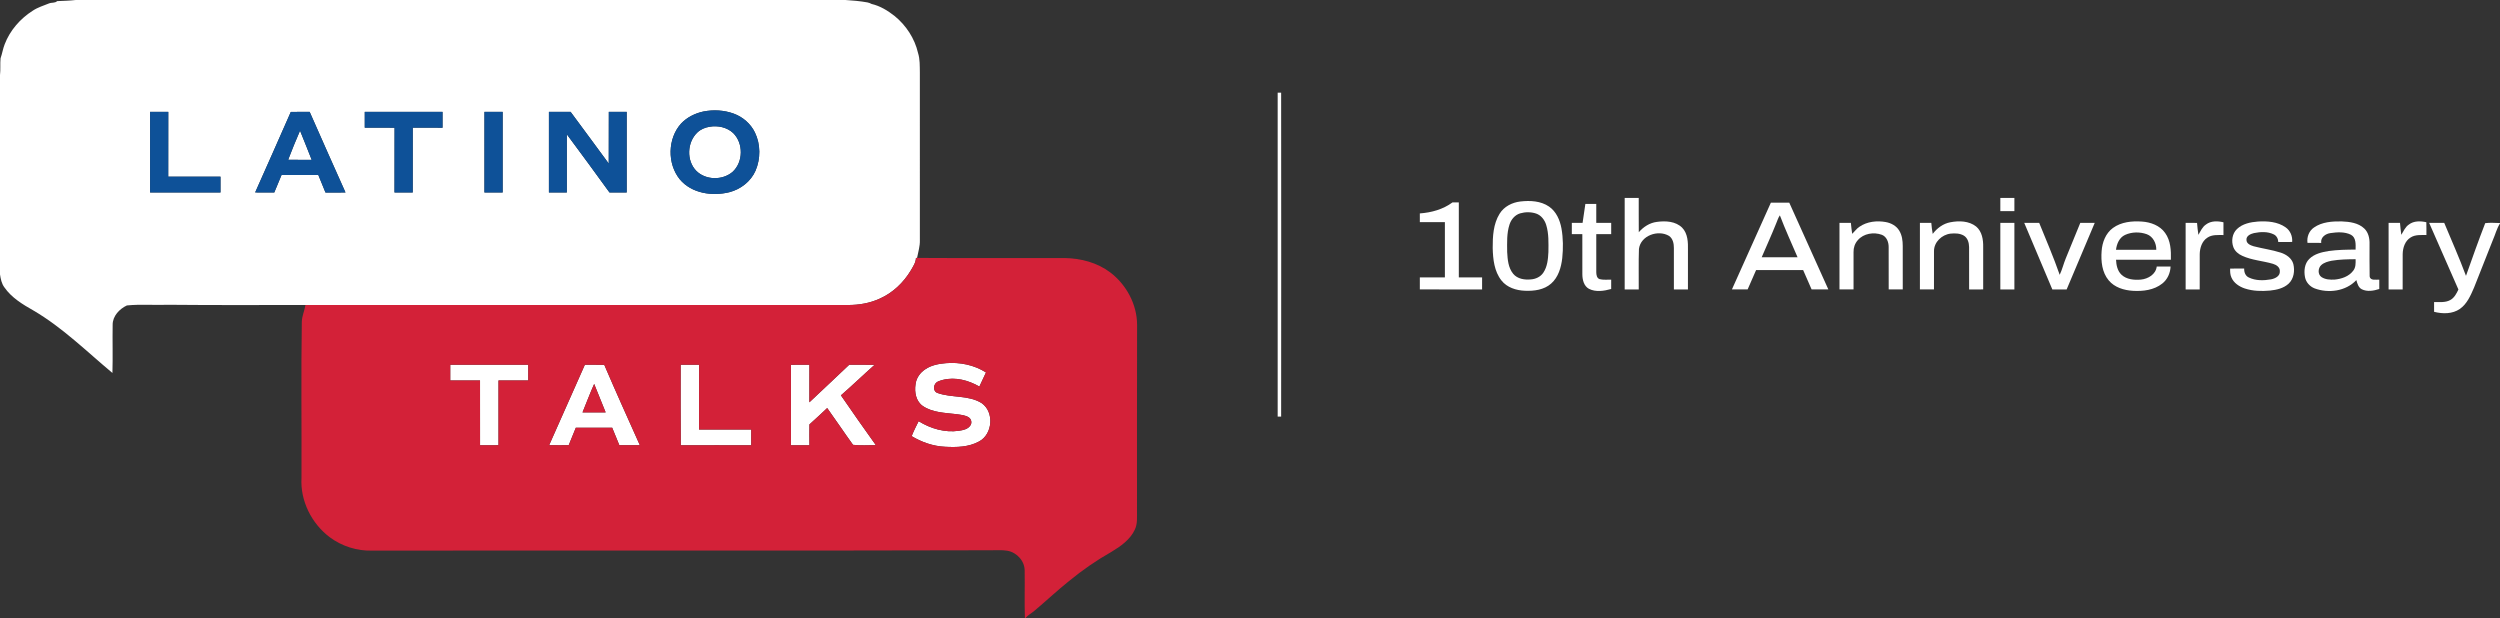 <svg xmlns="http://www.w3.org/2000/svg" width="2479pt" height="613pt" viewBox="0 0 2479 613"><rect x="0" y="0" width="2479" height="613" fill="#333333" stroke="none"/><g id="#ffffffff"><path fill="#ffffff" opacity="1.00" d=" M 75.13 0.00 L 838.38 0.00 C 845.64 0.44 852.91 1.10 860.09 2.38 C 861.58 2.60 862.94 3.26 864.28 3.93 C 872.71 5.86 880.31 10.54 887.06 15.83 C 898.48 25.13 907.01 38.11 910.32 52.52 C 912.30 58.80 912.00 65.45 912.13 71.95 C 912.15 127.29 912.10 182.63 912.14 237.97 C 912.37 244.04 910.45 249.86 909.35 255.76 C 909.08 255.77 908.53 255.79 908.26 255.80 C 908.12 260.42 905.39 264.26 903.19 268.12 C 895.94 280.24 885.25 290.42 872.27 296.16 C 862.50 300.64 851.67 302.48 840.97 302.45 C 661.61 302.36 482.26 302.33 302.90 302.41 C 257.59 302.49 212.27 302.64 166.96 302.22 C 153.25 302.73 139.46 301.50 125.80 302.88 C 118.44 306.35 111.64 313.41 111.71 322.03 C 111.43 337.96 111.97 353.90 111.48 369.83 C 85.92 348.53 62.03 324.77 33.12 307.88 C 22.42 301.82 11.45 295.21 4.32 284.90 C 1.56 281.21 0.69 276.55 0.00 272.10 L 0.00 74.49 C 0.67 68.94 0.02 63.35 0.55 57.80 C 2.18 53.23 2.86 48.39 4.65 43.87 C 9.91 30.08 20.12 18.46 32.52 10.58 C 37.43 7.30 43.14 5.61 48.56 3.40 C 51.17 2.29 54.49 3.25 56.65 1.11 C 62.81 0.85 68.99 0.70 75.13 0.00 M 697.49 110.57 C 689.22 112.35 681.28 116.28 675.42 122.45 C 661.93 137.34 661.47 162.32 674.13 177.88 C 685.84 191.83 706.25 194.78 723.17 190.60 C 734.37 187.74 744.51 179.95 749.19 169.26 C 754.29 157.31 754.30 143.10 748.58 131.37 C 744.40 122.71 736.62 115.99 727.62 112.69 C 718.04 109.17 707.46 108.63 697.49 110.57 M 148.82 110.94 C 148.81 137.58 148.81 164.23 148.82 190.87 C 172.09 190.87 195.36 190.88 218.63 190.87 C 218.62 185.64 218.62 180.42 218.63 175.19 C 201.36 175.18 184.09 175.20 166.82 175.18 C 166.82 153.77 166.78 132.36 166.87 110.94 C 160.85 110.93 154.84 110.93 148.82 110.94 M 288.35 111.03 C 276.77 137.71 264.75 164.19 253.02 190.80 C 259.33 190.93 265.65 190.85 271.96 190.88 C 274.40 185.10 276.76 179.30 279.17 173.51 C 291.33 173.51 303.50 173.45 315.66 173.54 C 317.96 179.36 320.31 185.15 322.75 190.92 C 329.37 190.83 335.98 190.90 342.60 190.87 C 330.64 164.28 318.86 137.61 307.07 110.94 C 300.83 110.98 294.59 110.84 288.35 111.03 M 361.69 110.94 C 361.68 116.16 361.69 121.39 361.69 126.61 C 371.54 126.64 381.39 126.61 391.25 126.63 C 391.19 148.04 391.17 169.46 391.19 190.87 C 397.21 190.88 403.23 190.87 409.25 190.87 C 409.27 169.45 409.21 148.03 409.28 126.61 C 419.12 126.64 428.96 126.61 438.81 126.63 C 438.82 121.40 438.81 116.17 438.81 110.94 C 413.11 110.93 387.40 110.94 361.69 110.94 M 480.38 110.95 C 480.37 137.59 480.38 164.23 480.37 190.87 C 486.39 190.88 492.41 190.87 498.43 190.87 C 498.44 164.23 498.44 137.58 498.43 110.94 C 492.41 110.94 486.39 110.93 480.38 110.95 M 544.31 110.95 C 544.31 137.59 544.32 164.23 544.31 190.87 C 550.22 190.88 556.14 190.87 562.06 190.87 C 562.07 171.64 562.05 152.42 562.07 133.19 C 576.27 152.32 590.40 171.50 604.35 190.82 C 610.04 190.94 615.74 190.85 621.43 190.88 C 621.44 164.23 621.44 137.59 621.43 110.94 C 615.52 110.93 609.60 110.93 603.69 110.94 C 603.66 128.02 603.74 145.11 603.62 162.19 C 590.92 145.19 578.60 127.89 565.82 110.94 C 558.65 110.94 551.48 110.93 544.31 110.95 Z"></path><path fill="#ffffff" opacity="1.00" d=" M 1266.94 91.87 C 1267.80 91.87 1269.52 91.88 1270.38 91.88 C 1270.48 198.96 1270.48 306.04 1270.38 413.12 C 1269.52 413.12 1267.80 413.12 1266.94 413.12 C 1266.86 306.04 1266.86 198.96 1266.94 91.87 Z"></path><path fill="#ffffff" opacity="1.00" d=" M 703.58 125.70 C 711.77 124.24 720.86 126.17 727.04 131.95 C 737.29 142.05 737.08 160.74 726.41 170.46 C 716.44 178.95 699.93 178.78 690.53 169.50 C 680.48 159.35 681.24 141.09 691.50 131.36 C 694.79 128.22 699.13 126.41 703.58 125.70 Z"></path><path fill="#ffffff" opacity="1.00" d=" M 285.73 158.42 C 289.46 148.72 293.34 139.07 297.51 129.54 C 301.31 139.22 305.38 148.78 309.08 158.50 C 301.29 158.48 293.51 158.56 285.73 158.42 Z"></path><path fill="#ffffff" opacity="1.00" d=" M 1611.04 196.29 C 1615.67 196.30 1620.31 196.30 1624.96 196.29 C 1625.01 207.62 1624.90 218.95 1625.02 230.27 C 1629.65 224.96 1635.84 220.91 1642.96 220.03 C 1651.53 218.83 1661.67 219.34 1668.11 225.88 C 1673.71 231.74 1673.93 240.37 1673.77 247.99 C 1673.76 261.00 1673.76 274.01 1673.76 287.01 C 1669.11 287.02 1664.47 287.01 1659.83 287.01 C 1659.82 273.33 1659.84 259.64 1659.82 245.95 C 1659.86 241.55 1658.85 236.54 1654.99 233.90 C 1644.16 227.49 1626.85 233.54 1625.18 246.84 C 1624.69 260.21 1625.10 273.63 1624.97 287.02 C 1620.31 287.01 1615.67 287.01 1611.03 287.02 C 1611.03 256.77 1611.02 226.53 1611.04 196.29 Z"></path><path fill="#ffffff" opacity="1.00" d=" M 1983.53 196.30 C 1988.17 196.29 1992.81 196.29 1997.47 196.30 C 1997.46 200.65 1997.46 205.01 1997.47 209.36 C 1992.81 209.36 1988.17 209.36 1983.53 209.36 C 1983.52 205.01 1983.52 200.65 1983.53 196.30 Z"></path><path fill="#ffffff" opacity="1.00" d=" M 1507.57 199.80 C 1517.19 198.68 1527.82 199.18 1536.06 204.86 C 1543.18 209.77 1546.82 218.20 1548.34 226.46 C 1550.08 236.20 1550.13 246.20 1549.12 256.03 C 1548.05 265.18 1545.29 274.88 1538.14 281.17 C 1531.09 287.46 1521.10 288.72 1512.02 288.31 C 1503.41 287.96 1494.30 285.11 1488.82 278.09 C 1481.69 269.10 1480.45 257.10 1480.16 246.02 C 1480.11 234.46 1480.72 222.10 1486.98 211.99 C 1491.35 204.83 1499.40 200.75 1507.57 199.80 M 1507.37 211.57 C 1502.17 213.12 1498.39 217.68 1496.80 222.73 C 1493.96 231.51 1494.44 240.89 1494.52 249.99 C 1494.92 257.40 1495.57 265.53 1500.48 271.50 C 1504.67 276.59 1511.81 277.69 1518.03 277.06 C 1522.83 276.72 1527.63 274.49 1530.35 270.40 C 1534.39 264.44 1535.04 256.98 1535.40 249.99 C 1535.48 241.00 1535.90 231.77 1533.22 223.08 C 1531.72 218.12 1528.25 213.48 1523.21 211.76 C 1518.12 210.07 1512.49 210.07 1507.37 211.57 Z"></path><path fill="#ffffff" opacity="1.00" d=" M 1407.90 211.63 C 1419.36 210.80 1430.94 207.62 1440.27 200.71 C 1442.35 200.68 1444.44 200.68 1446.56 200.68 C 1446.57 225.48 1446.56 250.28 1446.57 275.08 C 1454.26 275.08 1461.95 275.07 1469.65 275.08 C 1469.63 279.06 1469.63 283.03 1469.64 287.01 C 1449.06 287.03 1428.48 287.01 1407.91 287.00 C 1407.90 283.02 1407.90 279.05 1407.91 275.08 C 1416.18 275.08 1424.46 275.08 1432.75 275.08 C 1432.75 256.81 1432.75 238.54 1432.75 220.27 C 1424.46 220.27 1416.18 220.27 1407.91 220.27 C 1407.89 217.39 1407.89 214.51 1407.90 211.63 Z"></path><path fill="#ffffff" opacity="1.00" d=" M 1717.37 287.00 C 1730.25 258.31 1743.13 229.62 1756.01 200.94 C 1762.07 200.94 1768.14 200.94 1774.22 200.94 C 1787.14 229.62 1800.06 258.31 1812.99 287.00 C 1807.44 286.99 1801.91 287.02 1796.38 286.98 C 1793.61 280.58 1790.78 274.20 1788.00 267.81 C 1772.44 267.81 1756.89 267.80 1741.34 267.82 C 1738.55 274.22 1735.74 280.60 1732.95 287.00 C 1727.75 287.00 1722.56 287.00 1717.37 287.00 M 1761.43 221.12 C 1756.85 232.57 1751.75 243.80 1746.88 255.12 C 1758.74 255.13 1770.60 255.13 1782.47 255.12 C 1776.57 241.28 1770.24 227.61 1764.92 213.54 C 1763.27 215.82 1762.52 218.56 1761.43 221.12 Z"></path><path fill="#ffffff" opacity="1.00" d=" M 1572.05 202.19 C 1575.65 202.19 1579.25 202.19 1582.86 202.19 C 1582.85 208.46 1582.85 214.74 1582.86 221.01 C 1587.78 221.02 1592.72 221.02 1597.66 221.01 C 1597.65 224.74 1597.65 228.46 1597.66 232.19 C 1592.72 232.19 1587.79 232.19 1582.86 232.19 C 1582.87 244.78 1582.83 257.38 1582.87 269.98 C 1582.89 272.49 1583.38 275.85 1586.16 276.78 C 1589.89 277.79 1593.82 277.16 1597.66 277.32 C 1597.65 280.40 1597.65 283.48 1597.65 286.57 C 1590.55 288.54 1582.43 289.86 1575.59 286.39 C 1570.52 283.62 1569.11 277.40 1569.06 272.06 C 1569.01 258.77 1569.06 245.48 1569.04 232.19 C 1565.56 232.19 1562.09 232.19 1558.62 232.19 C 1558.61 228.46 1558.61 224.74 1558.63 221.02 C 1562.17 221.01 1565.72 221.01 1569.29 221.02 C 1570.20 214.74 1571.12 208.46 1572.05 202.19 Z"></path><path fill="#ffffff" opacity="1.00" d=" M 1843.86 224.83 C 1851.38 219.66 1861.09 218.59 1869.91 220.19 C 1875.20 221.15 1880.40 223.90 1883.24 228.62 C 1886.09 233.19 1886.75 238.70 1886.76 243.98 C 1886.77 258.32 1886.75 272.66 1886.77 287.00 C 1882.11 287.00 1877.47 287.00 1872.83 287.00 C 1872.80 272.98 1872.87 258.96 1872.79 244.94 C 1872.83 240.14 1870.86 234.75 1866.10 232.84 C 1858.05 229.88 1847.93 231.44 1842.19 238.16 C 1839.28 241.38 1837.85 245.73 1837.97 250.05 C 1837.96 262.36 1837.97 274.68 1837.97 287.00 C 1833.31 287.00 1828.67 287.00 1824.03 287.00 C 1824.03 265.00 1824.03 243.01 1824.03 221.01 C 1827.78 221.01 1831.55 221.02 1835.33 221.01 C 1835.73 224.63 1836.02 228.28 1836.63 231.88 C 1839.04 229.53 1841.01 226.70 1843.86 224.83 Z"></path><path fill="#ffffff" opacity="1.00" d=" M 1933.90 220.41 C 1942.44 218.74 1952.39 218.96 1959.51 224.59 C 1965.42 229.53 1966.68 237.74 1966.52 245.02 C 1966.51 259.01 1966.51 273.01 1966.52 287.00 C 1961.86 287.03 1957.22 287.01 1952.58 287.02 C 1952.55 273.00 1952.62 258.99 1952.55 244.98 C 1952.49 240.76 1951.21 236.08 1947.45 233.70 C 1943.49 231.30 1938.59 231.21 1934.13 231.67 C 1925.54 232.69 1917.69 240.07 1917.75 249.02 C 1917.68 261.67 1917.74 274.33 1917.73 287.00 C 1913.07 287.00 1908.42 287.00 1903.78 287.00 C 1903.78 265.00 1903.78 243.01 1903.78 221.02 C 1907.54 221.01 1911.30 221.01 1915.08 221.02 C 1915.47 224.66 1915.74 228.33 1916.48 231.93 C 1920.78 226.25 1926.77 221.75 1933.90 220.41 Z"></path><path fill="#ffffff" opacity="1.00" d=" M 2095.19 226.05 C 2103.39 220.06 2114.06 219.01 2123.92 219.70 C 2132.61 220.28 2141.77 223.60 2146.94 231.00 C 2152.46 238.63 2152.90 248.46 2152.66 257.53 C 2134.52 257.54 2116.39 257.52 2098.26 257.55 C 2098.50 262.86 2099.63 268.59 2103.66 272.41 C 2108.72 277.18 2116.26 277.84 2122.89 277.25 C 2130.03 276.56 2137.75 272.03 2138.61 264.27 C 2143.18 264.29 2147.76 264.26 2152.35 264.29 C 2152.09 270.78 2149.23 277.20 2144.04 281.22 C 2135.94 287.66 2125.04 288.97 2115.02 288.38 C 2106.19 287.85 2096.81 285.05 2090.98 278.01 C 2084.30 270.05 2083.22 259.02 2083.96 249.04 C 2084.55 240.35 2087.94 231.33 2095.19 226.05 M 2107.17 232.96 C 2101.50 235.58 2098.94 241.86 2098.23 247.70 C 2111.54 247.77 2124.85 247.72 2138.17 247.73 C 2138.33 241.31 2135.01 234.56 2128.76 232.24 C 2121.86 229.78 2113.84 229.89 2107.17 232.96 Z"></path><path fill="#ffffff" opacity="1.00" d=" M 2187.46 222.61 C 2192.38 218.85 2199.03 219.04 2204.78 220.42 C 2204.79 224.63 2204.78 228.85 2204.79 233.07 C 2199.39 233.10 2193.45 232.47 2188.77 235.71 C 2183.41 239.19 2181.38 245.87 2181.25 251.95 C 2181.17 263.64 2181.24 275.33 2181.22 287.01 C 2176.56 287.01 2171.91 287.02 2167.28 287.01 C 2167.27 265.02 2167.28 243.02 2167.27 221.02 C 2171.03 221.01 2174.81 221.01 2178.59 221.03 C 2178.99 224.98 2179.24 228.96 2179.94 232.89 C 2182.06 229.22 2183.80 225.06 2187.46 222.61 Z"></path><path fill="#ffffff" opacity="1.00" d=" M 2218.12 227.18 C 2223.64 221.82 2231.62 220.24 2239.04 219.67 C 2248.38 219.11 2258.55 219.84 2266.43 225.44 C 2271.07 228.66 2273.39 234.36 2272.91 239.93 C 2268.30 240.01 2263.71 239.95 2259.12 239.97 C 2259.05 236.82 2257.51 233.75 2254.58 232.38 C 2248.54 229.44 2241.41 229.82 2235.00 231.13 C 2231.67 231.93 2227.20 233.88 2227.59 238.01 C 2227.72 241.76 2231.72 243.28 2234.77 244.21 C 2243.65 246.53 2252.84 247.69 2261.60 250.52 C 2267.05 252.30 2272.52 255.98 2274.07 261.83 C 2275.70 268.53 2274.59 276.50 2269.32 281.37 C 2264.34 285.91 2257.45 287.46 2250.94 288.13 C 2242.58 288.88 2233.96 288.71 2225.93 286.05 C 2220.39 284.19 2215.00 280.63 2212.65 275.09 C 2211.39 272.34 2211.35 269.27 2211.41 266.32 C 2216.05 266.27 2220.69 266.31 2225.34 266.29 C 2225.16 269.85 2226.51 273.63 2229.98 275.18 C 2236.74 278.45 2244.69 278.29 2251.95 277.00 C 2255.95 276.22 2261.00 273.86 2260.69 269.01 C 2260.93 265.03 2257.27 262.61 2253.92 261.62 C 2243.86 258.65 2233.09 258.10 2223.47 253.69 C 2219.64 252.00 2216.15 249.14 2214.63 245.15 C 2212.40 239.16 2213.38 231.72 2218.12 227.18 Z"></path><path fill="#ffffff" opacity="1.00" d=" M 2294.52 225.62 C 2302.43 220.06 2312.57 219.40 2321.94 219.54 C 2329.77 219.86 2338.45 220.91 2344.39 226.57 C 2348.56 230.50 2349.82 236.49 2349.64 242.02 C 2349.70 252.66 2349.47 263.32 2349.74 273.95 C 2350.30 278.67 2356.06 277.08 2359.30 277.33 C 2359.28 280.41 2359.28 283.49 2359.30 286.57 C 2353.78 288.35 2347.39 289.52 2341.99 286.85 C 2338.54 285.11 2337.51 281.15 2336.55 277.74 C 2326.25 288.78 2308.93 291.10 2295.18 285.97 C 2290.43 284.11 2286.62 279.92 2285.64 274.87 C 2284.44 268.68 2285.13 261.42 2289.84 256.79 C 2294.91 251.70 2302.24 250.04 2309.10 248.91 C 2317.94 247.66 2326.89 247.56 2335.81 247.48 C 2335.87 242.40 2336.46 235.69 2331.24 232.80 C 2325.00 229.68 2317.56 230.14 2310.86 231.13 C 2305.99 231.78 2300.91 235.37 2301.72 240.87 C 2297.18 240.81 2292.64 240.89 2288.11 240.80 C 2287.31 235.02 2289.62 228.93 2294.52 225.62 M 2312.05 258.55 C 2308.41 259.30 2304.61 260.29 2301.80 262.81 C 2298.40 265.84 2298.08 272.25 2302.16 274.84 C 2305.90 277.25 2310.60 277.46 2314.94 277.25 C 2321.80 276.64 2329.12 274.17 2333.42 268.48 C 2336.05 265.26 2335.89 260.94 2335.82 257.03 C 2327.88 257.09 2319.89 257.22 2312.05 258.55 Z"></path><path fill="#ffffff" opacity="1.00" d=" M 2388.62 222.68 C 2393.51 218.87 2400.18 219.06 2405.95 220.36 C 2406.10 224.59 2406.02 228.83 2406.04 233.06 C 2400.78 233.11 2395.06 232.48 2390.42 235.45 C 2384.79 238.84 2382.61 245.72 2382.50 251.96 C 2382.42 263.64 2382.49 275.33 2382.47 287.02 C 2377.81 287.01 2373.17 287.01 2368.53 287.02 C 2368.53 265.02 2368.53 243.02 2368.53 221.02 C 2372.28 221.01 2376.05 221.01 2379.84 221.02 C 2380.24 224.96 2380.52 228.92 2381.13 232.84 C 2383.34 229.28 2385.00 225.12 2388.62 222.68 Z"></path><path fill="#ffffff" opacity="1.00" d=" M 1983.53 221.02 C 1988.17 221.01 1992.81 221.01 1997.47 221.02 C 1997.47 243.02 1997.47 265.01 1997.47 287.01 C 1992.81 287.01 1988.17 287.01 1983.53 287.01 C 1983.53 265.01 1983.53 243.02 1983.53 221.02 Z"></path><path fill="#ffffff" opacity="1.00" d=" M 2007.24 221.02 C 2012.17 221.01 2017.12 221.01 2022.07 221.02 C 2028.99 238.12 2036.35 255.06 2042.39 272.51 C 2044.92 267.24 2046.23 261.47 2048.47 256.07 C 2053.24 244.38 2058.03 232.70 2062.81 221.02 C 2067.58 221.02 2072.35 221.01 2077.14 221.02 C 2067.85 243.02 2058.57 265.02 2049.28 287.02 C 2044.54 287.01 2039.82 287.01 2035.10 287.02 C 2025.81 265.02 2016.53 243.02 2007.24 221.02 Z"></path><path fill="#ffffff" opacity="1.00" d=" M 2408.75 221.02 C 2413.72 221.01 2418.70 221.01 2423.70 221.02 C 2430.98 238.49 2438.69 255.78 2445.27 273.54 C 2451.44 256.07 2457.64 238.57 2464.34 221.29 C 2469.16 220.60 2474.11 221.11 2479.00 221.17 L 2479.00 221.58 C 2475.72 226.65 2474.33 232.68 2471.87 238.16 C 2465.64 253.86 2459.51 269.60 2453.23 285.27 C 2449.86 292.97 2446.36 301.32 2439.23 306.31 C 2431.82 311.47 2422.06 311.36 2413.64 309.19 C 2413.62 305.97 2413.62 302.75 2413.64 299.53 C 2418.96 299.40 2424.72 300.25 2429.60 297.56 C 2433.69 295.39 2435.87 291.09 2437.76 287.08 C 2428.07 265.07 2418.42 243.04 2408.75 221.02 Z"></path><path fill="#ffffff" opacity="1.00" d=" M 917.39 366.26 C 923.39 362.08 930.78 360.75 937.91 360.12 C 951.68 358.95 965.99 361.83 977.71 369.32 C 975.47 373.96 973.32 378.63 971.16 383.30 C 960.32 377.08 947.23 373.52 934.85 376.71 C 932.02 377.57 928.56 378.23 927.10 381.13 C 925.42 383.90 926.03 388.31 929.33 389.57 C 943.55 394.80 960.07 391.46 973.34 399.68 C 986.10 408.43 984.39 430.63 970.81 437.77 C 960.55 443.41 948.41 443.64 937.01 443.01 C 925.31 442.45 913.99 438.49 904.00 432.48 C 905.98 427.39 908.48 422.53 910.90 417.64 C 922.74 425.00 937.00 429.23 950.98 427.14 C 955.02 426.54 959.63 425.65 962.11 422.03 C 963.95 419.60 963.39 415.83 960.89 414.08 C 957.30 411.55 952.70 411.37 948.50 410.69 C 937.25 409.31 925.07 409.25 915.28 402.75 C 908.29 398.14 906.60 388.82 907.86 381.05 C 908.50 374.95 912.35 369.58 917.39 366.26 Z"></path><path fill="#ffffff" opacity="1.00" d=" M 446.47 377.25 C 446.51 372.06 446.52 366.87 446.47 361.68 C 472.25 361.69 498.03 361.68 523.82 361.69 C 523.81 366.87 523.81 372.06 523.81 377.24 C 513.98 377.26 504.15 377.24 494.31 377.25 C 494.31 398.67 494.31 420.08 494.31 441.49 C 488.21 441.51 482.11 441.49 476.02 441.51 C 475.97 420.09 476.02 398.67 475.99 377.24 C 466.15 377.26 456.31 377.24 446.47 377.25 Z"></path><path fill="#ffffff" opacity="1.00" d=" M 579.94 361.69 C 586.37 361.69 592.80 361.63 599.23 361.83 C 610.67 388.52 622.62 414.99 634.50 441.49 C 627.71 441.50 620.93 441.51 614.15 441.49 C 611.80 435.70 609.39 429.92 607.04 424.13 C 595.02 424.12 583.01 424.12 570.99 424.13 C 568.73 429.94 566.30 435.69 563.93 441.46 C 557.46 441.52 551.00 441.54 544.53 441.42 C 556.34 414.84 568.19 388.29 579.94 361.69 M 577.62 408.93 C 585.26 408.94 592.91 408.94 600.56 408.93 C 596.78 399.52 592.92 390.15 589.17 380.73 C 585.05 390.01 581.46 399.53 577.62 408.93 Z"></path><path fill="#ffffff" opacity="1.00" d=" M 674.94 361.69 C 681.04 361.68 687.14 361.68 693.24 361.69 C 693.11 383.10 693.23 404.52 693.18 425.93 C 710.43 425.94 727.68 425.93 744.93 425.94 C 744.93 431.13 744.96 436.32 744.91 441.52 C 721.63 441.52 698.34 441.44 675.06 441.55 C 674.78 414.93 675.01 388.31 674.94 361.69 Z"></path><path fill="#ffffff" opacity="1.00" d=" M 784.30 361.71 C 790.40 361.66 796.50 361.70 802.61 361.68 C 802.51 374.10 802.63 386.52 802.57 398.94 C 815.83 386.62 828.86 374.06 842.07 361.69 C 850.46 361.71 858.84 361.61 867.23 361.77 C 856.00 371.73 845.20 382.18 833.86 392.03 C 845.32 408.57 856.75 425.14 868.54 441.46 C 860.97 441.32 853.39 442.02 845.85 441.09 C 837.13 429.06 828.91 416.67 820.23 404.61 C 814.42 410.08 808.60 415.55 802.64 420.86 C 802.56 427.74 802.51 434.62 802.64 441.50 C 796.53 441.50 790.42 441.50 784.32 441.50 C 784.30 414.90 784.33 388.31 784.30 361.71 Z"></path></g><g id="#0e5198ff"><path fill="#0e5198" opacity="1.00" d=" M 697.49 110.57 C 707.46 108.63 718.04 109.17 727.62 112.69 C 736.62 115.99 744.40 122.71 748.58 131.37 C 754.30 143.10 754.29 157.31 749.19 169.26 C 744.51 179.95 734.37 187.74 723.17 190.60 C 706.25 194.78 685.84 191.83 674.13 177.88 C 661.47 162.32 661.93 137.34 675.42 122.45 C 681.28 116.28 689.22 112.35 697.49 110.57 M 703.58 125.70 C 699.13 126.41 694.79 128.22 691.50 131.36 C 681.24 141.09 680.48 159.35 690.53 169.50 C 699.93 178.78 716.44 178.95 726.41 170.46 C 737.08 160.74 737.29 142.05 727.04 131.95 C 720.86 126.17 711.77 124.24 703.58 125.70 Z"></path><path fill="#0e5198" opacity="1.00" d=" M 148.82 110.94 C 154.84 110.93 160.85 110.93 166.87 110.94 C 166.78 132.36 166.82 153.77 166.82 175.18 C 184.09 175.20 201.36 175.18 218.63 175.19 C 218.62 180.42 218.62 185.64 218.63 190.87 C 195.36 190.88 172.09 190.87 148.82 190.87 C 148.81 164.23 148.81 137.58 148.82 110.94 Z"></path><path fill="#0e5198" opacity="1.00" d=" M 288.35 111.03 C 294.59 110.84 300.83 110.98 307.07 110.94 C 318.86 137.61 330.64 164.28 342.60 190.87 C 335.98 190.90 329.37 190.83 322.75 190.92 C 320.31 185.15 317.96 179.36 315.66 173.54 C 303.50 173.45 291.33 173.51 279.17 173.51 C 276.76 179.30 274.40 185.10 271.96 190.88 C 265.65 190.85 259.33 190.93 253.02 190.80 C 264.75 164.19 276.77 137.71 288.35 111.03 M 285.73 158.42 C 293.51 158.56 301.29 158.48 309.08 158.50 C 305.38 148.78 301.31 139.22 297.51 129.54 C 293.34 139.07 289.46 148.72 285.73 158.42 Z"></path><path fill="#0e5198" opacity="1.00" d=" M 361.69 110.94 C 387.40 110.94 413.11 110.93 438.81 110.94 C 438.81 116.17 438.82 121.40 438.81 126.63 C 428.96 126.61 419.12 126.64 409.28 126.61 C 409.21 148.03 409.27 169.45 409.25 190.87 C 403.23 190.87 397.21 190.88 391.19 190.87 C 391.17 169.46 391.19 148.04 391.25 126.63 C 381.39 126.61 371.54 126.64 361.69 126.61 C 361.69 121.39 361.68 116.16 361.69 110.94 Z"></path><path fill="#0e5198" opacity="1.00" d=" M 480.38 110.95 C 486.39 110.93 492.41 110.94 498.43 110.94 C 498.44 137.58 498.44 164.23 498.43 190.87 C 492.41 190.87 486.39 190.88 480.37 190.87 C 480.38 164.23 480.37 137.59 480.38 110.95 Z"></path><path fill="#0e5198" opacity="1.00" d=" M 544.31 110.95 C 551.48 110.93 558.65 110.94 565.82 110.94 C 578.60 127.89 590.92 145.19 603.62 162.19 C 603.74 145.11 603.66 128.02 603.69 110.94 C 609.60 110.93 615.52 110.93 621.43 110.94 C 621.44 137.59 621.44 164.23 621.43 190.88 C 615.74 190.85 610.04 190.94 604.35 190.82 C 590.40 171.50 576.27 152.32 562.07 133.19 C 562.05 152.42 562.07 171.64 562.06 190.87 C 556.14 190.87 550.22 190.88 544.31 190.87 C 544.32 164.23 544.31 137.59 544.31 110.95 Z"></path></g><g id="#d32138ff"><path fill="#d32138" opacity="1.00" d=" M 908.26 255.80 C 908.53 255.79 909.08 255.77 909.35 255.76 C 958.21 256.06 1007.07 255.80 1055.93 255.89 C 1071.82 256.14 1088.07 260.41 1100.88 270.10 C 1116.89 282.24 1127.46 301.76 1127.54 322.00 C 1127.34 383.33 1127.49 444.65 1127.44 505.98 C 1127.34 512.46 1128.18 519.31 1125.22 525.33 C 1120.59 535.20 1111.26 541.70 1102.19 547.17 C 1087.35 555.55 1073.30 565.30 1060.12 576.10 C 1048.30 585.55 1037.29 595.96 1025.70 605.68 C 1022.77 608.20 1019.16 609.95 1016.72 613.00 L 1016.29 613.00 C 1015.76 597.34 1016.31 581.68 1016.06 566.02 C 1016.21 556.41 1008.32 547.81 999.04 546.14 C 993.42 545.11 987.69 545.76 982.02 545.64 C 777.68 546.24 573.32 545.74 368.97 545.98 C 354.05 546.44 339.08 541.66 327.09 532.80 C 309.05 519.30 297.65 496.70 298.96 474.04 C 299.18 422.33 298.47 370.61 299.28 318.90 C 299.49 313.23 301.98 307.97 302.90 302.41 C 482.26 302.33 661.61 302.36 840.97 302.45 C 851.67 302.48 862.50 300.64 872.27 296.16 C 885.25 290.42 895.94 280.24 903.19 268.12 C 905.39 264.26 908.12 260.42 908.26 255.80 M 917.39 366.26 C 912.35 369.58 908.50 374.95 907.86 381.05 C 906.60 388.82 908.29 398.14 915.28 402.75 C 925.07 409.25 937.25 409.31 948.50 410.69 C 952.70 411.37 957.30 411.55 960.89 414.08 C 963.39 415.83 963.95 419.60 962.11 422.03 C 959.63 425.65 955.02 426.54 950.98 427.14 C 937.00 429.23 922.74 425.00 910.90 417.64 C 908.48 422.53 905.98 427.39 904.00 432.48 C 913.99 438.49 925.31 442.45 937.01 443.01 C 948.41 443.64 960.55 443.41 970.81 437.77 C 984.39 430.63 986.10 408.43 973.34 399.68 C 960.07 391.46 943.55 394.80 929.33 389.57 C 926.03 388.31 925.42 383.90 927.10 381.13 C 928.56 378.23 932.02 377.57 934.85 376.71 C 947.23 373.52 960.32 377.08 971.16 383.30 C 973.32 378.63 975.47 373.96 977.71 369.32 C 965.99 361.83 951.68 358.95 937.91 360.12 C 930.78 360.75 923.39 362.08 917.39 366.26 M 446.47 377.25 C 456.31 377.24 466.15 377.26 475.99 377.24 C 476.02 398.67 475.97 420.09 476.02 441.51 C 482.11 441.49 488.21 441.51 494.31 441.49 C 494.31 420.08 494.31 398.67 494.31 377.25 C 504.15 377.24 513.98 377.26 523.81 377.24 C 523.81 372.06 523.81 366.87 523.82 361.69 C 498.03 361.68 472.25 361.69 446.47 361.68 C 446.52 366.87 446.51 372.06 446.47 377.25 M 579.94 361.69 C 568.19 388.29 556.34 414.84 544.53 441.42 C 551.00 441.54 557.46 441.52 563.93 441.46 C 566.30 435.69 568.73 429.94 570.99 424.13 C 583.01 424.12 595.02 424.12 607.04 424.13 C 609.39 429.92 611.80 435.70 614.15 441.49 C 620.93 441.51 627.71 441.50 634.50 441.49 C 622.62 414.99 610.67 388.52 599.23 361.83 C 592.80 361.63 586.37 361.69 579.94 361.69 M 674.94 361.69 C 675.01 388.31 674.78 414.93 675.06 441.55 C 698.34 441.44 721.63 441.52 744.91 441.52 C 744.96 436.32 744.93 431.13 744.93 425.94 C 727.68 425.93 710.43 425.94 693.18 425.93 C 693.23 404.52 693.11 383.10 693.24 361.69 C 687.14 361.68 681.04 361.68 674.94 361.69 M 784.30 361.71 C 784.33 388.31 784.30 414.90 784.32 441.50 C 790.42 441.50 796.53 441.50 802.64 441.50 C 802.51 434.62 802.56 427.74 802.64 420.86 C 808.60 415.55 814.42 410.08 820.23 404.61 C 828.91 416.67 837.13 429.06 845.85 441.09 C 853.39 442.02 860.97 441.32 868.54 441.46 C 856.75 425.14 845.32 408.57 833.86 392.03 C 845.20 382.18 856.00 371.73 867.23 361.77 C 858.84 361.61 850.46 361.71 842.07 361.69 C 828.86 374.06 815.83 386.62 802.57 398.94 C 802.63 386.52 802.51 374.10 802.61 361.68 C 796.50 361.70 790.40 361.66 784.30 361.71 Z"></path><path fill="#d32138" opacity="1.00" d=" M 577.62 408.93 C 581.46 399.53 585.05 390.01 589.17 380.73 C 592.92 390.15 596.78 399.52 600.56 408.93 C 592.91 408.94 585.26 408.94 577.62 408.93 Z"></path></g></svg>